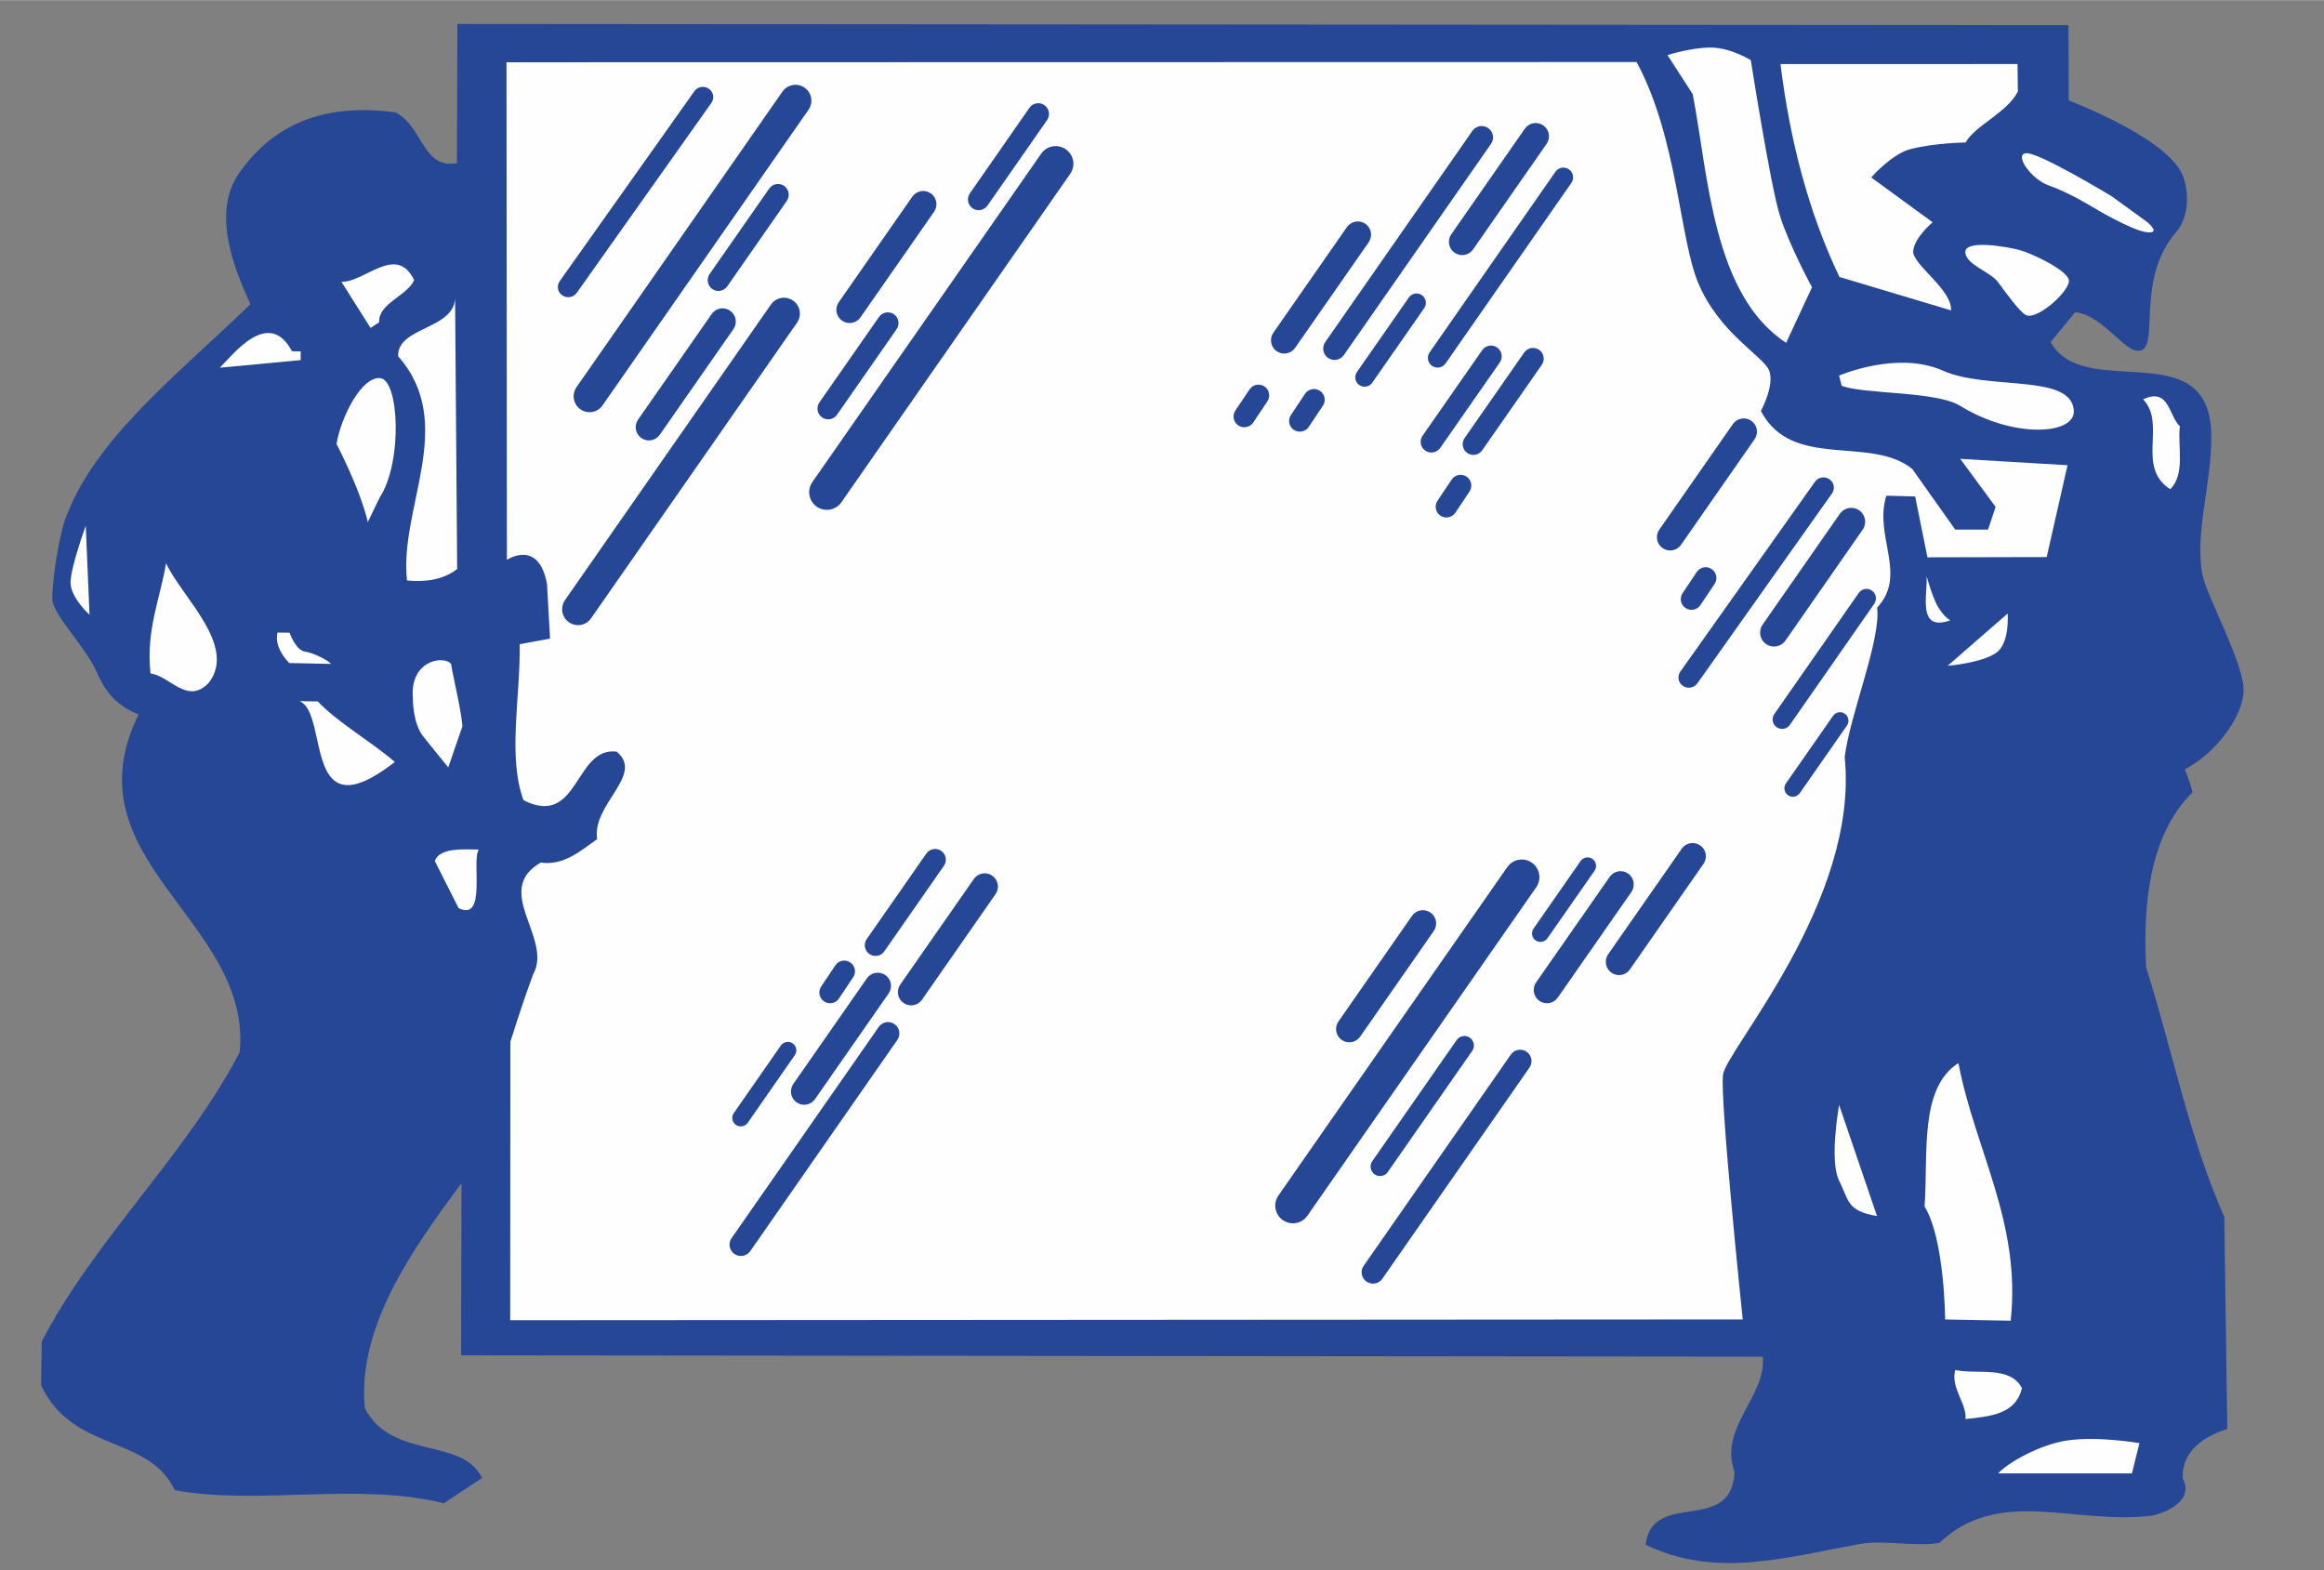 <?xml version="1.0" encoding="UTF-8"?>
<!DOCTYPE svg PUBLIC "-//W3C//DTD SVG 1.1//EN" "http://www.w3.org/Graphics/SVG/1.1/DTD/svg11.dtd">
<!-- Creator: CorelDRAW Standard 2021 (64-Bit) -->
<svg xmlns="http://www.w3.org/2000/svg" xml:space="preserve" width="219px" height="148px" version="1.1" shape-rendering="geometricPrecision" text-rendering="geometricPrecision" image-rendering="optimizeQuality" fill-rule="evenodd" clip-rule="evenodd"
viewBox="0 0 219 147.973"
 xmlns:xlink="http://www.w3.org/1999/xlink"
 xmlns:xodm="http://www.corel.com/coreldraw/odm/2003">
 <rect x="0" y="0" width="219" height="147.973" fill="#808080" stroke="none"/>
 <g id="Laag_x0020_1">
  <g id="_2723459810576">
   <path fill="#264796" fill-rule="nonzero" d="M3.933 126.41c4.99,-9.633 13.666,-17.643 18.658,-27.276 1.177,-12.399 -16.297,-18.067 -9.534,-31.821 -2.201,-0.842 -3.201,-2.316 -3.929,-3.958 -1.048,-2.386 -4.124,-5.43 -4.194,-6.859 -0.067,-1.431 0.556,-5.627 1.182,-7.496 2.729,-7.652 10.698,-13.756 17.486,-20.352 -1.662,-3.589 -3.587,-8.617 -1.11,-12.291 3.644,-5.225 8.8,-6.578 14.783,-5.782 2.693,1.469 2.491,5.32 5.782,4.795l0.043 -13.127 151.821 0.117 0.03 7.1c0,0 8.969,3.379 10.647,6.869 0.63,1.315 0.829,3.956 -0.513,5.505 -3.699,4.273 -1.768,10.164 -3.155,11.085 -1.391,0.919 -3.522,-3.189 -6.375,-3.515l-2.321 2.82c2.368,4.264 9.615,1.625 13.155,4.087 1.235,0.867 2.025,2.348 1.985,4.975 0.035,4.289 -1.588,8.935 -0.827,12.886 0.379,1.976 4.051,8.56 3.873,11.063 -0.177,2.495 -2.724,5.787 -5.53,7.25 0,0 0.588,1.459 0.723,2.173 -3.911,3.795 -4.714,10.211 -4.375,16.492 2.458,7.74 4.049,16.043 7.366,23.509l0.284 19.988c-2.151,0.679 -4.311,2.075 -4.203,4.648 1.112,2.152 -1.615,3.259 -2.906,3.527 -7.433,0.889 -14.375,-2.778 -20.017,2.564 -2.253,0.396 -5.22,-0.308 -7.548,0.112 -6.997,1.273 -13.549,3.26 -20.141,0.063 0.647,-5.271 8.15,-0.88 8.376,-6.872 -1.511,-4.163 3.038,-7.13 2.665,-10.849l-122.663 -0.126 0.038 -16.221c-4.509,6.07 -9.854,13.484 -9.108,21.205 2.5,4.89 9.238,2.701 11.039,6.581l-3.602 2.373c-8.158,-2.013 -17.525,0.224 -25.342,-1.232 -2.513,-5.264 -9.589,-3.498 -12.603,-9.871l0.06 -4.139z"/>
   <path fill="#FEFEFE" fill-rule="nonzero" d="M15.647 53.067c1.46,3.166 6.732,7.775 4.026,11.266 -2.022,2.125 -3.658,-0.651 -5.488,-0.879 -0.448,-4.136 0.921,-7.056 1.462,-10.387z"/>
   <path fill="#FEFEFE" fill-rule="nonzero" d="M27.516 33.089l0.823 0.011 -0.012 0.824 -7.614 0.714c1.247,-1.214 4.599,-5.689 6.803,-1.549z"/>
   <path fill="#FEFEFE" fill-rule="nonzero" d="M27.29 59.614c0,0 0.586,1.696 1.478,1.785 0.714,0.088 2.225,0.844 2.408,1.156l-3.922 -0.086c-0.421,-0.436 -1.404,-1.589 -1.101,-2.871l1.137 0.016z"/>
   <path fill="#FEFEFE" fill-rule="nonzero" d="M29.947 66.091c1.99,2.074 4.817,3.62 7.259,5.7 -2.86,2.233 -4.509,2.535 -5.53,1.878 -2.115,-1.353 -1.529,-6.809 -3.443,-7.606l1.714 0.028z"/>
   <path fill="#FEFEFE" fill-rule="nonzero" d="M35.845 35.625c1.768,0.199 2.107,7.926 -0.063,11.243l-1.121 2.311c-0.759,-3.207 -2.951,-7.352 -2.951,-7.352 0.417,-2.519 2.368,-6.409 4.135,-6.202z"/>
   <path fill="#FEFEFE" fill-rule="nonzero" d="M39.025 26.385c-0.641,1.479 -3.391,2.192 -3.3,3.975l-0.803 0.534 -2.745 -4.345c2.218,0.032 5.187,-3.611 6.848,-0.164z"/>
   <path fill="#FEFEFE" fill-rule="nonzero" d="M42.883 27.786l0.197 25.828c-1.298,0.982 -2.87,1.246 -4.726,1.078 -0.758,-6.86 4.782,-14.771 -0.836,-21.132 -0.105,-2.857 5.597,-2.487 5.365,-5.774z"/>
   <path fill="#FEFEFE" fill-rule="nonzero" d="M42.505 62.554c0.179,1.163 1.011,4.606 1.068,5.889l-1.331 3.856c0,0 -1.346,-1.628 -2.354,-2.904 -1.012,-1.276 -0.979,-3.565 -0.979,-3.565 -0.332,-3.627 2.908,-4.112 3.596,-3.276z"/>
   <path fill="#FEFEFE" fill-rule="nonzero" d="M45.126 80.047c-0.726,0.987 0.781,6.841 -1.911,5.521l-2.241 -4.442c0.445,-1.274 2.726,-1.098 4.152,-1.079z"/>
   <path fill="#FEFEFE" fill-rule="nonzero" d="M161.181 4.469c1.887,-0.011 3.806,1.187 3.806,1.187 0,0 1.838,11.772 2.733,14.629 0.892,2.851 3.033,6.773 3.033,6.773l-2.438 5.237c-6.927,-4.523 -7.339,-15.839 -8.799,-23.426l-2.38 -3.688c0,0 2.155,-0.705 4.045,-0.712z"/>
   <path fill="#FEFEFE" fill-rule="nonzero" d="M190.119 6.021l0.036 2.58c-0.965,1.975 -4.049,3.22 -4.93,4.813 0,0 -2.871,0.03 -5.198,0.624 -1.764,0.456 -3.695,2.673 -3.695,2.673l5.787 4.223c0,0 -1.746,1.455 -1.829,2.722 -0.086,1.262 3.662,3.583 3.566,5.579l-10.516 -3.146c-2.946,-6.164 -4.666,-12.911 -5.559,-20.062l22.338 -0.006z"/>
   <path fill="#FEFEFE" fill-rule="nonzero" d="M184.724 38.237c4.995,3.092 10.854,2.736 10.7,0.439 -0.235,-3.529 -8.082,-1.862 -12.362,-3.767 -4.283,-1.901 -9.754,0.474 -9.754,0.474l0.236 0.951c1.987,0.828 8.874,0.48 11.18,1.903z"/>
   <path fill="#FEFEFE" fill-rule="nonzero" d="M184.55 100.171c1.597,8.303 5.915,15.015 4.927,24.277l-6.178 -0.116c0,0 -0.054,-7.623 -1.94,-10.645 0.36,-4.851 -0.549,-11.144 3.191,-13.516z"/>
   <path fill="#FEFEFE" fill-rule="nonzero" d="M181.714 58.071c-0.474,-0.925 -0.092,-2.716 -0.162,-3.789 0,0 0.564,2.111 1.151,3.013 0.438,0.672 0.647,0.849 1.071,1.158 -1.184,0.412 -1.774,0.169 -2.06,-0.382z"/>
   <path fill="#FEFEFE" fill-rule="nonzero" d="M184.249 129.092c1.994,0.454 5.176,-0.449 6.286,1.709 -0.604,2.559 -3.179,2.665 -5.323,2.92 0.166,-1.428 -1.413,-2.922 -0.963,-4.629z"/>
   <path fill="#FEFEFE" fill-rule="nonzero" d="M190.306 23.549c1.121,0.299 4.41,1.848 4.644,2.798 0.241,0.953 -2.982,3.864 -4.041,3.33 -0.56,-0.278 -1.801,-1.976 -2.617,-3.091 -0.736,-1.005 -3.09,-1.669 -3.09,-2.855 0,-1.189 3.986,-0.485 5.104,-0.182z"/>
   <path fill="#FEFEFE" fill-rule="nonzero" d="M189.188 57.807c0,0 0.236,2.851 -1.133,3.741 -1.449,0.943 -4.52,1.183 -4.52,1.183l5.653 -4.924z"/>
   <path fill="#FEFEFE" fill-rule="nonzero" d="M194.715 135.749c2.933,-0.457 6.894,0.239 6.894,0.239l-0.709 2.853 -12.607 0c0.929,-1.036 3.931,-2.701 6.422,-3.092z"/>
   <path fill="#FEFEFE" fill-rule="nonzero" d="M205.417 40.144c-0.234,1.845 0.552,4.529 -0.911,5.945 -3.254,-2.102 -0.321,-6.168 -2.549,-8.464 2.484,-1.199 2.445,1.681 3.46,2.519z"/>
   <path fill="#FEFEFE" fill-rule="nonzero" d="M8.08 49.534c0,0 -1.43,3.927 -1.43,5.356 0,1.423 1.786,3.031 1.786,3.031l-0.356 -8.387z"/>
   <path fill="#FEFEFE" fill-rule="nonzero" d="M173.308 104.119l3.569 10.464c-2.851,-0.477 -2.62,-1.429 -3.569,-3.329 -0.952,-1.9 0,-7.135 0,-7.135z"/>
   <path fill="#FEFEFE" fill-rule="nonzero" d="M51.836 60.168l-2.862 0.527c0.067,5.138 -1.154,10.543 0.358,14.706 5.242,2.641 4.783,-5.068 8.771,-4.583 2.682,2.177 -2.356,4.957 -1.831,8.25 -1.586,1.117 -3.173,2.523 -5.312,2.204 -4.603,2.647 1.181,7.153 -0.724,10.552 -1.136,3.069 -2.141,6.349 -2.141,6.349l-0.016 26.23 116.146 -0.074c0,0 -2.163,-20.715 -1.858,-23.063 0.306,-2.356 12.845,-16.409 11.466,-29.934 0.489,-3.987 3.443,-11.08 3.056,-14.082 2.899,-3.101 -0.329,-6.714 0.869,-10.549l2.715 0.071 1.158 5.737 11.239 -0.025 1.962 -8.656 -10.109 -0.599 3.332 4.528 -0.713 2.137 -3.093 0 -4.044 -5.71c-3.949,-3.193 -11.354,0.14 -14.266,-5.469 0,0 1.381,-2.559 0.734,-3.899 -0.649,-1.337 -4.649,-3.472 -6.621,-8.11 -1.787,-4.192 -1.965,-13.736 -5.828,-20.873l-106.494 0.021 0.038 46.891c0,0 2.988,-2.018 3.779,2.276l0.289 5.147z"/>
   <path fill="#FEFEFE" fill-rule="nonzero" d="M190.975 14.424c-1.255,0.033 0.404,2.463 2.12,3.051 1.855,0.64 4.119,2.036 4.119,2.036 0,0 3.55,2.144 5.043,2.354 1.493,0.201 0.084,-0.951 0.084,-0.951l-3.366 -2.443c0,0 -6.747,-4.079 -8,-4.047z"/>
   <path fill="#264796" fill-rule="nonzero" d="M128.773 120.763c0.483,0.34 1.151,0.218 1.488,-0.262l13.869 -19.907c0.338,-0.486 0.216,-1.151 -0.267,-1.489 -0.485,-0.336 -1.154,-0.221 -1.49,0.264l-13.869 19.906c-0.34,0.486 -0.217,1.151 0.269,1.488z"/>
   <path fill="#264796" fill-rule="nonzero" d="M129.537 110.655c0.405,0.286 0.962,0.185 1.24,-0.218l7.956 -11.415c0.283,-0.405 0.18,-0.963 -0.224,-1.24 -0.402,-0.29 -0.957,-0.187 -1.241,0.218l-7.953 11.415c-0.281,0.404 -0.183,0.962 0.222,1.24z"/>
   <path fill="#264796" fill-rule="nonzero" d="M145.06 94.304c0.566,0.402 1.344,0.261 1.74,-0.309l6.933 -9.949c0.392,-0.565 0.254,-1.34 -0.312,-1.739 -0.566,-0.391 -1.344,-0.252 -1.734,0.313l-6.938 9.953c-0.392,0.564 -0.252,1.341 0.311,1.731z"/>
   <path fill="#264796" fill-rule="nonzero" d="M120.886 114.968c0.753,0.53 1.791,0.342 2.313,-0.409l21.567 -30.955c0.527,-0.756 0.342,-1.792 -0.411,-2.317 -0.754,-0.527 -1.791,-0.343 -2.318,0.414l-21.566 30.95c-0.525,0.757 -0.343,1.792 0.415,2.317z"/>
   <path fill="#264796" fill-rule="nonzero" d="M144.709 88.609c0.363,0.253 0.861,0.164 1.112,-0.2l4.441 -6.365c0.25,-0.362 0.161,-0.861 -0.201,-1.115 -0.363,-0.254 -0.86,-0.165 -1.114,0.197l-4.437 6.373c-0.251,0.357 -0.165,0.859 0.199,1.11z"/>
   <path fill="#264796" fill-rule="nonzero" d="M156.673 51.639c0.562,0.395 1.346,0.256 1.737,-0.308l6.934 -9.954c0.392,-0.565 0.253,-1.34 -0.309,-1.736 -0.567,-0.394 -1.346,-0.254 -1.74,0.312l-6.936 9.951c-0.391,0.564 -0.252,1.344 0.314,1.735z"/>
   <path fill="#264796" fill-rule="nonzero" d="M166.424 60.684c0.592,0.411 1.408,0.268 1.824,-0.326l7.277 -10.45c0.417,-0.594 0.27,-1.413 -0.322,-1.826 -0.595,-0.415 -1.413,-0.271 -1.828,0.329l-7.28 10.444c-0.413,0.598 -0.266,1.411 0.329,1.829z"/>
   <path fill="#264796" fill-rule="nonzero" d="M167.425 68.522c0.404,0.277 0.959,0.18 1.241,-0.22l7.955 -11.416c0.281,-0.404 0.178,-0.961 -0.225,-1.244 -0.4,-0.282 -0.956,-0.182 -1.239,0.224l-7.955 11.413c-0.281,0.406 -0.183,0.958 0.223,1.243z"/>
   <path fill="#264796" fill-rule="nonzero" d="M168.494 74.932c0.364,0.251 0.862,0.16 1.11,-0.203l4.438 -6.364c0.255,-0.364 0.166,-0.863 -0.198,-1.119 -0.363,-0.249 -0.861,-0.159 -1.109,0.201l-4.441 6.371c-0.252,0.362 -0.162,0.859 0.2,1.114z"/>
   <path fill="#264796" fill-rule="nonzero" d="M125.145 33.714c0.487,0.338 1.152,0.218 1.491,-0.265l13.868 -19.904c0.338,-0.488 0.219,-1.155 -0.269,-1.489 -0.482,-0.338 -1.151,-0.222 -1.487,0.266l-13.865 19.902c-0.338,0.488 -0.219,1.153 0.262,1.49z"/>
   <path fill="#264796" fill-rule="nonzero" d="M128.088 36.272c0.402,0.275 0.949,0.179 1.228,-0.222l4.894 -7.023c0.277,-0.396 0.177,-0.949 -0.222,-1.227 -0.397,-0.275 -0.944,-0.177 -1.224,0.22l-4.894 7.024c-0.275,0.397 -0.181,0.95 0.218,1.228z"/>
   <path fill="#264796" fill-rule="nonzero" d="M134.949 34.466c0.415,0.285 0.984,0.185 1.274,-0.23l11.855 -17.015c0.289,-0.413 0.187,-0.987 -0.228,-1.274 -0.414,-0.291 -0.985,-0.19 -1.274,0.226l-11.854 17.016c-0.292,0.417 -0.19,0.986 0.227,1.277z"/>
   <path fill="#264796" fill-rule="nonzero" d="M138.267 42.677c0.458,0.318 1.09,0.204 1.408,-0.255l5.616 -8.057c0.32,-0.461 0.203,-1.089 -0.254,-1.408 -0.457,-0.318 -1.087,-0.21 -1.406,0.252l-5.615 8.058c-0.319,0.458 -0.209,1.092 0.251,1.41z"/>
   <path fill="#264796" fill-rule="nonzero" d="M134.308 42.454c0.459,0.318 1.09,0.208 1.409,-0.25l5.62 -8.064c0.315,-0.454 0.202,-1.085 -0.256,-1.407 -0.457,-0.316 -1.091,-0.204 -1.408,0.254l-5.617 8.061c-0.317,0.455 -0.207,1.084 0.252,1.406z"/>
   <path fill="#264796" fill-rule="nonzero" d="M118.088 39.821l1.333 -1.997c0.318,-0.458 0.209,-1.089 -0.249,-1.407 -0.463,-0.322 -1.09,-0.209 -1.41,0.252l-1.338 1.99c-0.316,0.462 -0.204,1.091 0.254,1.409 0.459,0.322 1.089,0.207 1.41,-0.247z"/>
   <path fill="#264796" fill-rule="nonzero" d="M123.319 40.235l1.334 -1.999c0.32,-0.455 0.208,-1.085 -0.248,-1.402 -0.463,-0.323 -1.091,-0.21 -1.412,0.248l-1.333 1.998c-0.322,0.457 -0.209,1.09 0.25,1.405 0.459,0.317 1.09,0.205 1.409,-0.25z"/>
   <path fill="#264796" fill-rule="nonzero" d="M137.132 48.321l1.335 -1.997c0.319,-0.458 0.206,-1.087 -0.251,-1.408 -0.46,-0.318 -1.087,-0.207 -1.41,0.252l-1.334 1.997c-0.319,0.459 -0.207,1.086 0.252,1.41 0.46,0.318 1.088,0.204 1.408,-0.254z"/>
   <path fill="#264796" fill-rule="nonzero" d="M160.227 57.027l1.338 -1.997c0.316,-0.453 0.204,-1.087 -0.253,-1.406 -0.458,-0.322 -1.087,-0.208 -1.411,0.252l-1.331 1.994c-0.321,0.459 -0.207,1.091 0.248,1.409 0.461,0.317 1.09,0.207 1.409,-0.252z"/>
   <path fill="#264796" fill-rule="nonzero" d="M81.925 89.892c0.46,0.321 1.093,0.207 1.409,-0.254l5.616 -8.06c0.317,-0.454 0.208,-1.086 -0.253,-1.406 -0.455,-0.32 -1.088,-0.209 -1.405,0.254l-5.619 8.061c-0.317,0.455 -0.205,1.089 0.252,1.405z"/>
   <path fill="#264796" fill-rule="nonzero" d="M69.349 105.996c0.36,0.25 0.858,0.163 1.113,-0.197l4.436 -6.373c0.25,-0.361 0.167,-0.859 -0.199,-1.11 -0.363,-0.248 -0.86,-0.163 -1.114,0.198l-4.435 6.367c-0.254,0.367 -0.165,0.863 0.199,1.115z"/>
   <path fill="#264796" fill-rule="nonzero" d="M79.052 94.098l1.335 -1.998c0.321,-0.454 0.209,-1.088 -0.25,-1.403 -0.459,-0.325 -1.089,-0.211 -1.409,0.25l-1.336 1.995c-0.318,0.46 -0.205,1.091 0.254,1.411 0.457,0.319 1.087,0.205 1.406,-0.255z"/>
   <path fill="#264796" fill-rule="nonzero" d="M75.068 103.875c0.565,0.396 1.343,0.257 1.737,-0.31l6.934 -9.954c0.396,-0.564 0.254,-1.345 -0.311,-1.735 -0.567,-0.394 -1.343,-0.255 -1.735,0.308l-6.936 9.952c-0.395,0.569 -0.257,1.341 0.311,1.739z"/>
   <path fill="#264796" fill-rule="nonzero" d="M69.205 118.155c0.482,0.338 1.152,0.223 1.492,-0.258l13.862 -19.906c0.34,-0.49 0.224,-1.157 -0.264,-1.493 -0.483,-0.336 -1.151,-0.219 -1.488,0.268l-13.868 19.903c-0.338,0.479 -0.219,1.151 0.266,1.486z"/>
   <path fill="#FEFEFE" fill-rule="nonzero" d="M51.227 71.786c0.569,0.393 1.347,0.255 1.739,-0.312l6.935 -9.95c0.396,-0.567 0.258,-1.343 -0.31,-1.738 -0.565,-0.391 -1.344,-0.252 -1.739,0.311l-6.933 9.952c-0.396,0.564 -0.255,1.344 0.308,1.737z"/>
   <path fill="#264796" fill-rule="nonzero" d="M76.967 47.738c0.754,0.525 1.792,0.336 2.317,-0.412l21.565 -30.955c0.527,-0.753 0.343,-1.79 -0.414,-2.317 -0.752,-0.525 -1.792,-0.341 -2.317,0.412l-21.568 30.952c-0.521,0.755 -0.338,1.795 0.417,2.32z"/>
   <path fill="#264796" fill-rule="nonzero" d="M54.697 38.56c0.681,0.476 1.614,0.31 2.085,-0.374l19.409 -27.855c0.473,-0.68 0.309,-1.612 -0.372,-2.083 -0.676,-0.475 -1.611,-0.305 -2.085,0.371l-19.41 27.859c-0.469,0.68 -0.304,1.609 0.373,2.082z"/>
   <path fill="#264796" fill-rule="nonzero" d="M79.346 30.205c0.569,0.396 1.345,0.258 1.74,-0.31l6.934 -9.951c0.396,-0.565 0.257,-1.345 -0.31,-1.737 -0.569,-0.393 -1.344,-0.256 -1.738,0.31l-6.935 9.954c-0.395,0.567 -0.256,1.338 0.309,1.734z"/>
   <path fill="#264796" fill-rule="nonzero" d="M60.441 41.268c0.567,0.393 1.344,0.255 1.735,-0.314l6.939 -9.95c0.395,-0.567 0.255,-1.344 -0.315,-1.736 -0.564,-0.398 -1.341,-0.256 -1.733,0.309l-6.938 9.954c-0.395,0.564 -0.256,1.339 0.312,1.737z"/>
   <path fill="#264796" fill-rule="nonzero" d="M53.612 58.629c0.682,0.474 1.615,0.307 2.087,-0.374l19.41 -27.858c0.47,-0.68 0.305,-1.61 -0.373,-2.083 -0.678,-0.473 -1.614,-0.305 -2.088,0.373l-19.408 27.855c-0.469,0.68 -0.304,1.613 0.372,2.087z"/>
   <path fill="#264796" fill-rule="nonzero" d="M67.12 27.226c0.46,0.318 1.09,0.203 1.41,-0.251l5.618 -8.061c0.315,-0.46 0.203,-1.09 -0.256,-1.412 -0.457,-0.315 -1.085,-0.205 -1.407,0.257l-5.617 8.056c-0.315,0.458 -0.205,1.089 0.252,1.411z"/>
   <path fill="#264796" fill-rule="nonzero" d="M77.466 39.322c0.46,0.322 1.091,0.21 1.41,-0.25l5.615 -8.062c0.315,-0.46 0.205,-1.09 -0.25,-1.408 -0.46,-0.318 -1.088,-0.204 -1.41,0.255l-5.618 8.056c-0.316,0.462 -0.203,1.09 0.253,1.409z"/>
   <path fill="#264796" fill-rule="nonzero" d="M91.646 19.615c0.458,0.317 1.09,0.205 1.409,-0.257l5.618 -8.055c0.316,-0.46 0.204,-1.09 -0.253,-1.408 -0.46,-0.319 -1.089,-0.21 -1.409,0.25l-5.617 8.061c-0.314,0.457 -0.207,1.09 0.252,1.409z"/>
   <path fill="#264796" fill-rule="nonzero" d="M52.989 27.821c0.442,0.305 1.053,0.199 1.365,-0.24l12.682 -17.896c0.314,-0.439 0.201,-1.035 -0.241,-1.339 -0.445,-0.305 -1.056,-0.199 -1.363,0.24l-12.689 17.896c-0.308,0.435 -0.201,1.036 0.246,1.339z"/>
   <path fill="#264796" fill-rule="nonzero" d="M85.147 94.508c0.564,0.395 1.343,0.256 1.737,-0.308l6.933 -9.95c0.394,-0.571 0.255,-1.346 -0.311,-1.736 -0.565,-0.4 -1.346,-0.261 -1.735,0.306l-6.936 9.953c-0.395,0.564 -0.257,1.348 0.312,1.735z"/>
   <path fill="#264796" fill-rule="nonzero" d="M151.858 91.656c0.565,0.394 1.343,0.257 1.734,-0.311l6.938 -9.953c0.392,-0.566 0.256,-1.345 -0.312,-1.733 -0.567,-0.398 -1.346,-0.258 -1.738,0.306l-6.936 9.952c-0.394,0.567 -0.256,1.344 0.314,1.739z"/>
   <path fill="#264796" fill-rule="nonzero" d="M126.439 97.992c0.566,0.394 1.346,0.25 1.736,-0.317l6.934 -9.948c0.395,-0.567 0.258,-1.343 -0.309,-1.737 -0.566,-0.399 -1.345,-0.259 -1.739,0.305l-6.935 9.958c-0.394,0.562 -0.254,1.342 0.313,1.739z"/>
   <path fill="#264796" fill-rule="nonzero" d="M120.304 33.083c0.566,0.39 1.347,0.253 1.741,-0.315l6.932 -9.949c0.393,-0.569 0.255,-1.346 -0.31,-1.742 -0.566,-0.393 -1.345,-0.252 -1.74,0.312l-6.932 9.952c-0.394,0.567 -0.256,1.344 0.309,1.742z"/>
   <path fill="#264796" fill-rule="nonzero" d="M137.072 23.804c0.566,0.394 1.348,0.255 1.74,-0.312l6.93 -9.948c0.394,-0.567 0.256,-1.346 -0.307,-1.739 -0.568,-0.395 -1.345,-0.255 -1.743,0.308l-6.932 9.954c-0.392,0.563 -0.251,1.345 0.312,1.737z"/>
   <path fill="#264796" fill-rule="nonzero" d="M158.589 64.625c0.444,0.302 1.052,0.195 1.361,-0.239l12.687 -17.897c0.307,-0.438 0.203,-1.04 -0.247,-1.341 -0.444,-0.303 -1.049,-0.196 -1.36,0.242l-12.688 17.895c-0.307,0.436 -0.2,1.036 0.247,1.34z"/>
  </g>
 </g>
</svg>

